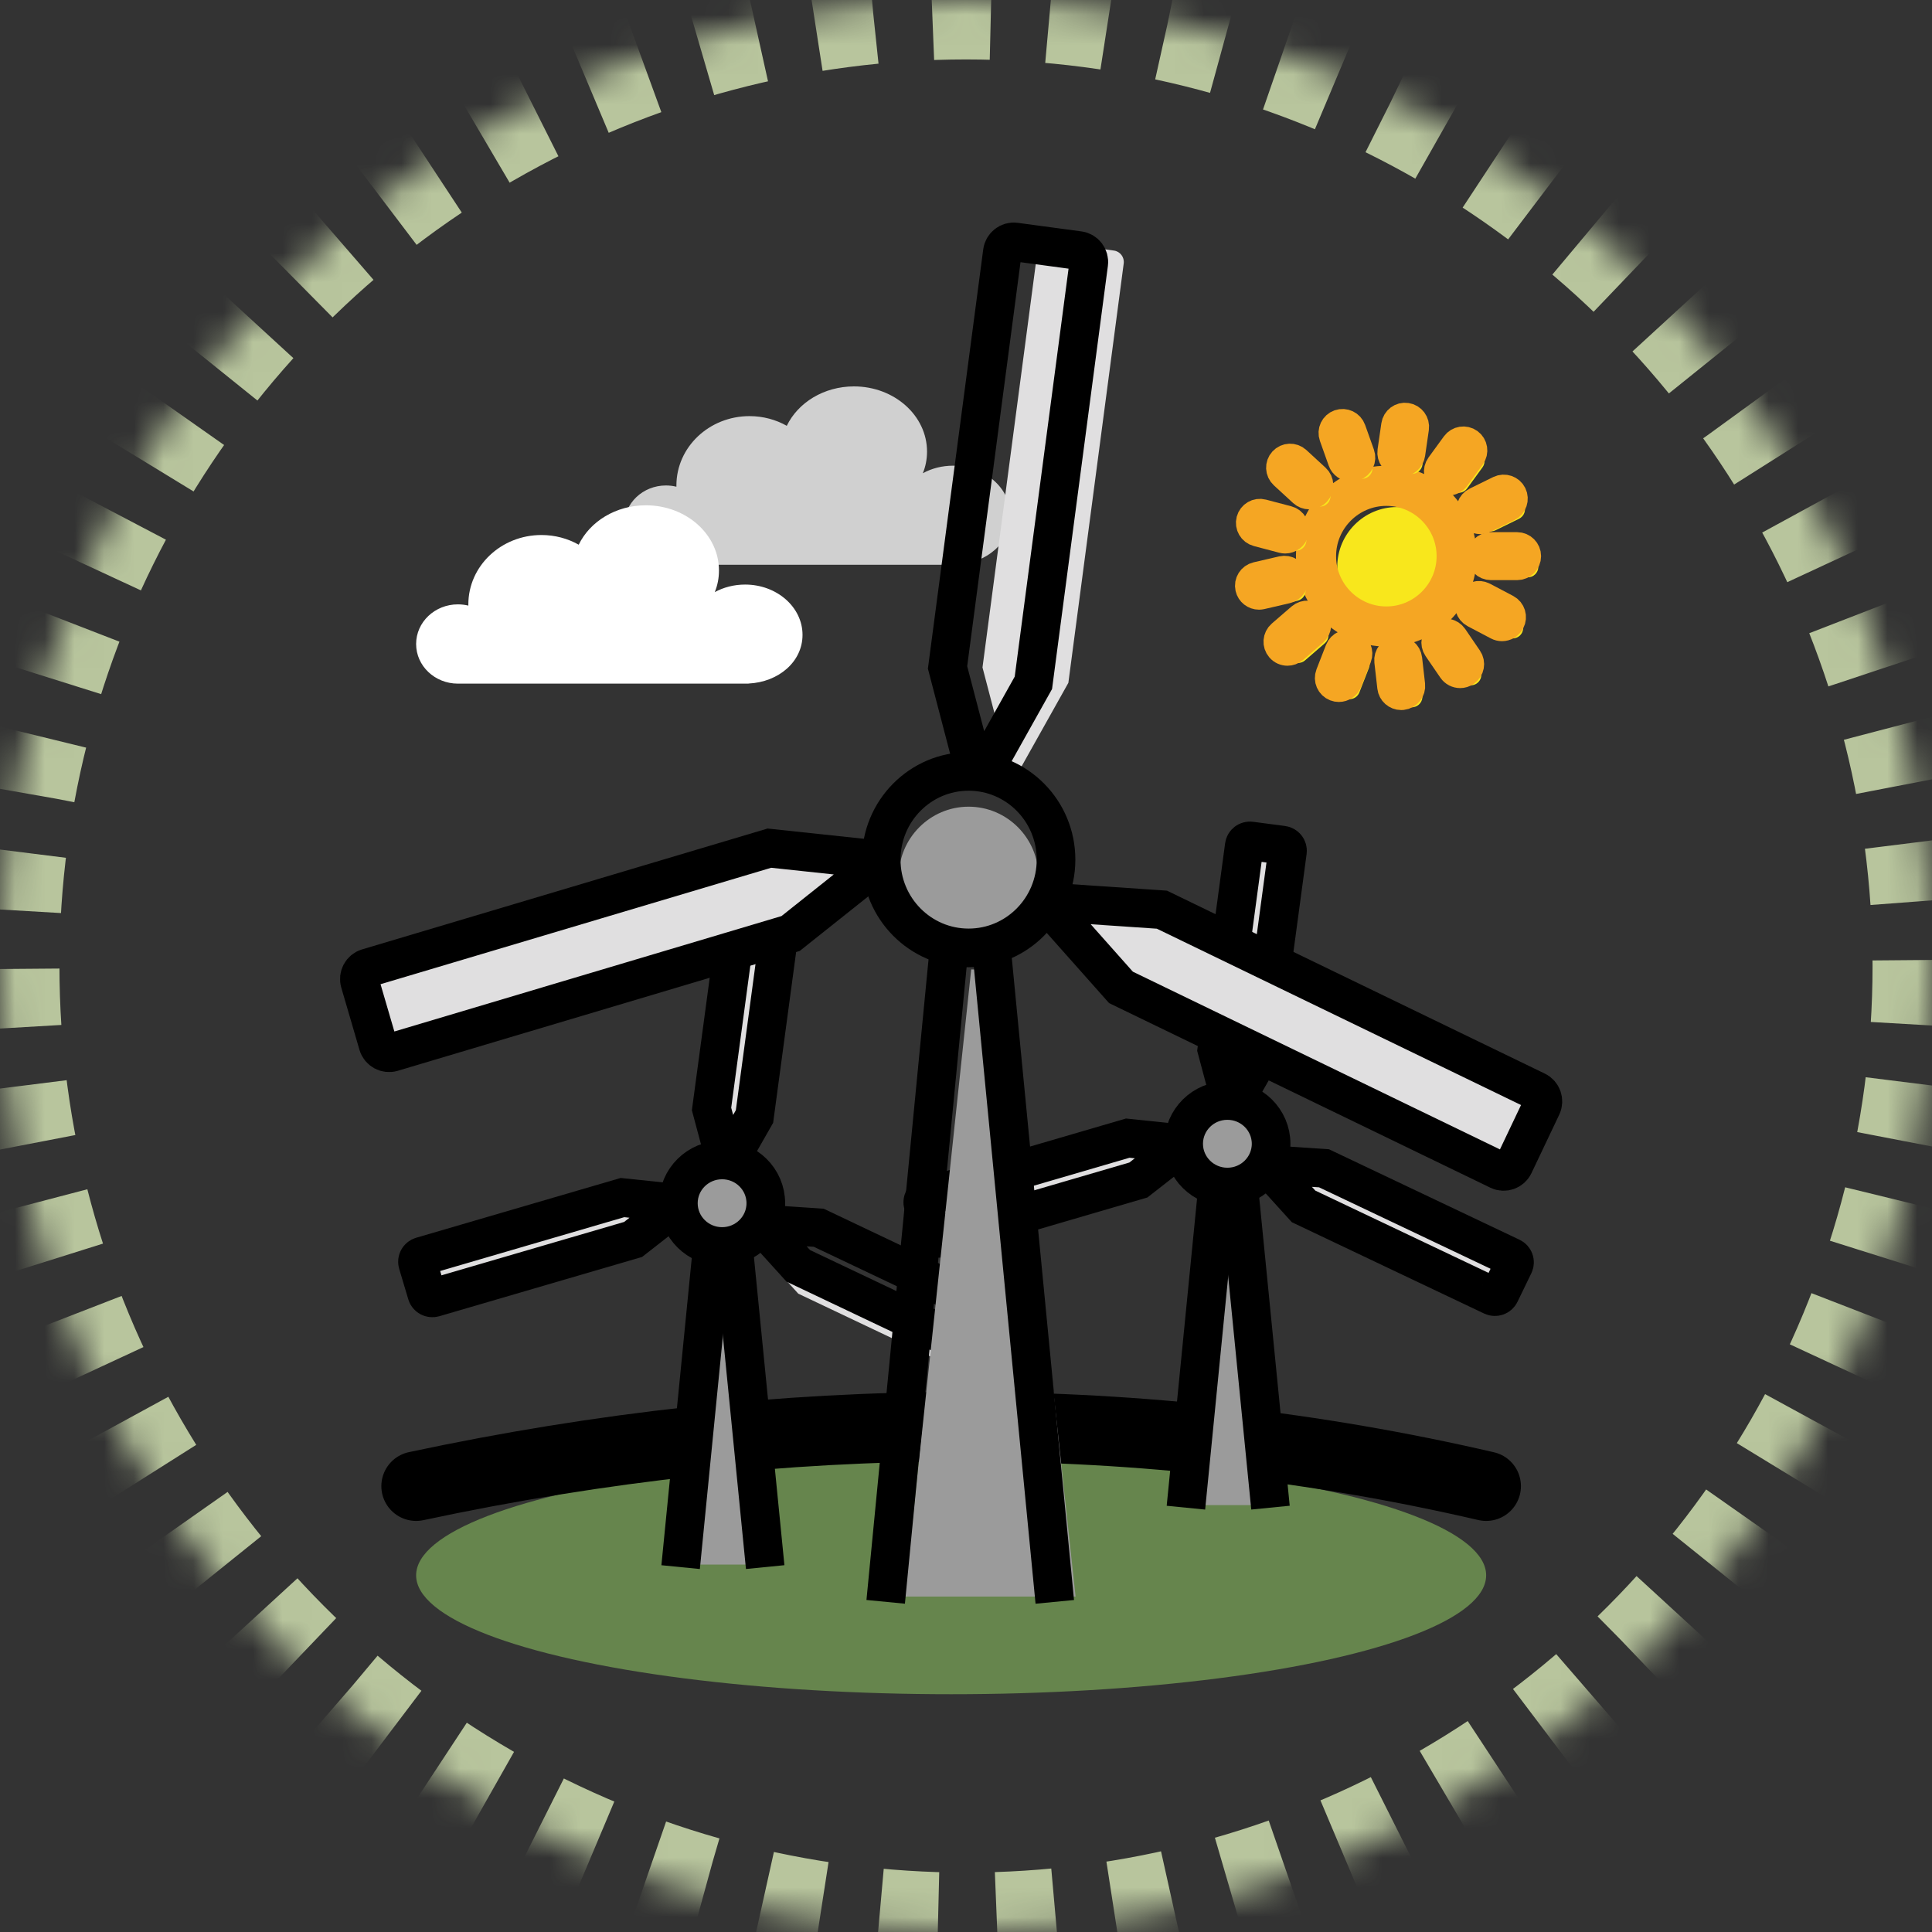 <?xml version="1.0" encoding="UTF-8"?>
<svg width="65px" height="65px" viewBox="0 0 65 65" version="1.1" xmlns="http://www.w3.org/2000/svg" xmlns:xlink="http://www.w3.org/1999/xlink">
    <rect x="0" y="0" width="65" height="65" fill="#333333" stroke="none"/>
    <!-- Generator: Sketch 52.6 (67491) - http://www.bohemiancoding.com/sketch -->
    <title>aerogeneradores_65x65</title>
    <desc>Created with Sketch.</desc>
    <defs>
        <circle id="path-1" cx="32.5" cy="32.5" r="32.5"></circle>
        <mask id="mask-2" maskContentUnits="userSpaceOnUse" maskUnits="objectBoundingBox" x="0" y="0" width="65" height="65" fill="white">
            <use xlink:href="#path-1"></use>
        </mask>
    </defs>
    <g id="Creatividad" stroke="none" stroke-width="1" fill="none" fill-rule="evenodd">
        <g id="aerogeneradores_65x65">
            <use id="Oval" stroke="#B8C59D" mask="url(#mask-2)" stroke-width="4" stroke-dasharray="2" xlink:href="#path-1"></use>
            <g id="aerogeneradores" transform="translate(12, 8)">
                <ellipse id="Oval" fill="#89BD5F" opacity="0.593" cx="20" cy="45" rx="18" ry="4"></ellipse>
                <path d="M2,42 C14.486,39.333 26.486,39.333 38,42" id="Path-2" stroke="#000000" stroke-width="2.34" stroke-linecap="round"></path>
                <path d="M13.184,14.997 L13.183,15 L3.405,15 C2.629,15 2,14.403 2,13.667 C2,12.93 2.629,12.333 3.405,12.333 C3.527,12.333 3.645,12.348 3.757,12.375 C3.757,12.361 3.757,12.347 3.757,12.333 C3.757,11.045 4.858,10 6.216,10 C6.674,10 7.103,10.119 7.47,10.326 C7.847,9.546 8.717,9 9.73,9 C11.088,9 12.189,9.982 12.189,11.194 C12.189,11.451 12.14,11.696 12.048,11.921 C12.344,11.76 12.693,11.667 13.068,11.667 C14.135,11.667 15,12.425 15,13.36 C15,14.262 14.197,14.948 13.184,14.997 Z" id="nube-copy-5" fill="#FFFFFF"></path>
                <path d="M20.184,10.997 L20.183,11 L10.405,11 C9.629,11 9,10.403 9,9.667 C9,8.93 9.629,8.333 10.405,8.333 C10.527,8.333 10.645,8.348 10.757,8.375 C10.757,8.361 10.757,8.347 10.757,8.333 C10.757,7.045 11.858,6 13.216,6 C13.674,6 14.103,6.119 14.47,6.326 C14.847,5.546 15.717,5 16.73,5 C18.088,5 19.189,5.982 19.189,7.194 C19.189,7.451 19.14,7.696 19.048,7.921 C19.344,7.76 19.693,7.667 20.068,7.667 C21.135,7.667 22,8.425 22,9.36 C22,10.262 21.197,10.948 20.184,10.997 Z" id="nube-copy-8" fill="#FFFFFF" opacity="0.769"></path>
                <g id="molino-2" transform="translate(2, 22)">
                    <polygon id="Path-6" fill="#9B9B9B" points="10.338 12.293 9.216 22.637 12.094 22.637 10.953 12.293"></polygon>
                    <path d="M13.545,12.242 L19.846,15.234 C19.941,15.279 19.981,15.393 19.936,15.487 L19.468,16.453 C19.422,16.547 19.307,16.586 19.212,16.542 L12.857,13.524 L11.698,12.245 C11.719,12.206 11.739,12.165 11.756,12.124 L13.545,12.242 Z" id="Path" fill="#E0DFE0" fill-rule="nonzero"></path>
                    <path d="M11.45,0.456 C11.464,0.352 11.561,0.279 11.665,0.293 L12.738,0.434 C12.843,0.448 12.917,0.544 12.903,0.647 L11.972,7.564 L11.149,9.006 C11.092,8.995 11.033,8.988 10.974,8.983 L10.528,7.311 L11.45,0.456 Z" id="Path" fill="#E0DFE0" fill-rule="nonzero"></path>
                    <path d="M7.3,12.282 L0.598,14.241 C0.497,14.27 0.39,14.213 0.36,14.113 L0.053,13.086 C0.023,12.985 0.081,12.879 0.183,12.85 L6.942,10.874 L8.72,11.06 C8.73,11.089 8.741,11.119 8.753,11.148 L7.3,12.282 Z" id="Path" fill="#E0DFE0" fill-rule="nonzero"></path>
                    <path d="M13.545,11.306 L19.846,14.298 C19.941,14.343 19.981,14.457 19.936,14.551 L19.468,15.517 C19.422,15.611 19.307,15.65 19.212,15.606 L12.857,12.588 L11.698,11.309 C11.719,11.269 11.739,11.229 11.756,11.188 L13.545,11.306 Z" id="Path-Copy-16" stroke="#000000" stroke-width="1.3" fill-rule="nonzero"></path>
                    <path d="M10.862,0.456 C10.876,0.352 10.972,0.279 11.077,0.293 L12.15,0.434 C12.255,0.448 12.329,0.544 12.315,0.647 L11.384,7.564 L10.561,9.006 C10.504,8.995 10.445,8.988 10.386,8.983 L9.939,7.311 L10.862,0.456 Z" id="Path-Copy-15" stroke="#000000" stroke-width="1.3" fill-rule="nonzero"></path>
                    <path d="M7.3,11.7 L0.598,13.659 C0.497,13.687 0.39,13.631 0.36,13.531 L0.053,12.503 C0.023,12.403 0.081,12.297 0.183,12.267 L6.942,10.291 L8.72,10.477 C8.73,10.507 8.741,10.536 8.753,10.565 L7.3,11.7 Z" id="Path-Copy-14" stroke="#000000" stroke-width="1.3" fill-rule="nonzero"></path>
                    <path d="M9.979,11.797 L8.899,22.724" id="Path-5" stroke="#000000" stroke-width="1.3"></path>
                    <path d="M11.744,11.797 L10.663,22.724" id="Path-5-Copy" stroke="#000000" stroke-width="1.3" transform="translate(11.204, 17.26) scale(1, -1) translate(-11.204, -17.26) "></path>
                    <ellipse id="Oval" fill="#9B9B9B" cx="10.294" cy="10.772" rx="1.176" ry="1.165"></ellipse>
                    <ellipse id="Oval" stroke="#000000" stroke-width="1.3" cx="10.294" cy="10.481" rx="1.471" ry="1.456"></ellipse>
                </g>
                <g id="molino-2-copy" transform="translate(19, 20)">
                    <polygon id="Path-6" fill="#9B9B9B" points="10.338 12.293 9.216 22.637 12.094 22.637 10.953 12.293"></polygon>
                    <path d="M13.545,11.888 L19.846,14.88 C19.941,14.925 19.981,15.039 19.936,15.133 L19.468,16.099 C19.422,16.193 19.307,16.232 19.212,16.188 L12.857,13.171 L11.698,11.892 C11.719,11.852 11.739,11.812 11.756,11.77 L13.545,11.888 Z" id="Path" fill="#E0DFE0" fill-rule="nonzero"></path>
                    <path d="M11.45,0.456 C11.464,0.352 11.561,0.279 11.665,0.293 L12.738,0.434 C12.843,0.448 12.917,0.544 12.903,0.647 L11.972,7.564 L11.149,9.006 C11.092,8.995 11.033,8.988 10.974,8.983 L10.528,7.311 L11.45,0.456 Z" id="Path" fill="#E0DFE0" fill-rule="nonzero"></path>
                    <path d="M7.3,12.282 L0.598,14.241 C0.497,14.27 0.39,14.213 0.36,14.113 L0.053,13.086 C0.023,12.985 0.081,12.879 0.183,12.85 L6.942,10.874 L8.72,11.06 C8.73,11.089 8.741,11.119 8.753,11.148 L7.3,12.282 Z" id="Path" fill="#E0DFE0" fill-rule="nonzero"></path>
                    <path d="M13.545,11.306 L19.846,14.298 C19.941,14.343 19.981,14.457 19.936,14.551 L19.468,15.517 C19.422,15.611 19.307,15.65 19.212,15.606 L12.857,12.588 L11.698,11.309 C11.719,11.269 11.739,11.229 11.756,11.188 L13.545,11.306 Z" id="Path-Copy-16" stroke="#000000" stroke-width="1.3" fill-rule="nonzero"></path>
                    <path d="M10.862,0.456 C10.876,0.352 10.972,0.279 11.077,0.293 L12.15,0.434 C12.255,0.448 12.329,0.544 12.315,0.647 L11.384,7.564 L10.561,9.006 C10.504,8.995 10.445,8.988 10.386,8.983 L9.939,7.311 L10.862,0.456 Z" id="Path-Copy-15" stroke="#000000" stroke-width="1.3" fill-rule="nonzero"></path>
                    <path d="M7.3,11.7 L0.598,13.659 C0.497,13.687 0.39,13.631 0.36,13.531 L0.053,12.503 C0.023,12.403 0.081,12.297 0.183,12.267 L6.942,10.291 L8.72,10.477 C8.73,10.507 8.741,10.536 8.753,10.565 L7.3,11.7 Z" id="Path-Copy-14" stroke="#000000" stroke-width="1.3" fill-rule="nonzero"></path>
                    <path d="M9.979,11.797 L8.899,22.724" id="Path-5" stroke="#000000" stroke-width="1.3"></path>
                    <path d="M11.744,11.797 L10.663,22.724" id="Path-5-Copy" stroke="#000000" stroke-width="1.3" transform="translate(11.204, 17.26) scale(1, -1) translate(-11.204, -17.26) "></path>
                    <ellipse id="Oval" fill="#9B9B9B" cx="10.294" cy="10.772" rx="1.176" ry="1.165"></ellipse>
                    <ellipse id="Oval" stroke="#000000" stroke-width="1.3" cx="10.294" cy="10.481" rx="1.471" ry="1.456"></ellipse>
                </g>
                <g id="molino-1">
                    <polygon id="Path-6" fill="#9B9B9B" points="20.675 24.616 18.432 45.715 24.187 45.715 21.905 24.616"></polygon>
                    <path d="M27.091,22.792 L39.692,28.894 C39.882,28.986 39.963,29.218 39.872,29.41 L38.936,31.38 C38.844,31.572 38.614,31.652 38.425,31.562 L25.714,25.407 L23.396,22.799 C23.438,22.717 23.477,22.635 23.512,22.55 L27.091,22.792 Z" id="Path" fill="#E0DFE0" fill-rule="nonzero"></path>
                    <path d="M22.901,0.474 C22.928,0.262 23.121,0.113 23.331,0.141 L25.476,0.43 C25.686,0.458 25.834,0.653 25.806,0.864 L23.944,14.973 L22.298,17.913 C22.184,17.891 22.066,17.877 21.948,17.867 L21.055,14.455 L22.901,0.474 Z" id="Path" fill="#E0DFE0" fill-rule="nonzero"></path>
                    <path d="M14.599,23.595 L1.196,27.591 C0.994,27.649 0.779,27.534 0.719,27.329 L0.106,25.234 C0.046,25.029 0.163,24.813 0.365,24.753 L13.885,20.723 L17.44,21.102 C17.459,21.163 17.483,21.222 17.505,21.281 L14.599,23.595 Z" id="Path" fill="#E0DFE0" fill-rule="nonzero"></path>
                    <path d="M27.091,22.605 L39.692,28.706 C39.882,28.798 39.963,29.03 39.872,29.222 L38.936,31.192 C38.844,31.385 38.614,31.464 38.425,31.374 L25.714,25.22 L23.396,22.611 C23.438,22.53 23.477,22.448 23.512,22.363 L27.091,22.605 Z" id="Path-Copy-16" stroke="#000000" stroke-width="1.3" fill-rule="nonzero"></path>
                    <path d="M21.724,0.474 C21.752,0.262 21.945,0.113 22.154,0.141 L24.3,0.43 C24.509,0.458 24.657,0.653 24.629,0.864 L22.767,14.973 L21.122,17.913 C21.007,17.891 20.89,17.877 20.771,17.867 L19.879,14.455 L21.724,0.474 Z" id="Path-Copy-15" stroke="#000000" stroke-width="1.3" fill-rule="nonzero"></path>
                    <path d="M14.599,23.407 L1.196,27.403 C0.994,27.461 0.779,27.346 0.719,27.142 L0.106,25.046 C0.046,24.841 0.163,24.626 0.365,24.565 L13.885,20.535 L17.44,20.914 C17.459,20.975 17.483,21.034 17.505,21.094 L14.599,23.407 Z" id="Path-Copy-14" stroke="#000000" stroke-width="1.3" fill-rule="nonzero"></path>
                    <path d="M19.958,23.605 L17.798,45.892" id="Path-5" stroke="#000000" stroke-width="1.3"></path>
                    <path d="M23.487,23.605 L21.327,45.892" id="Path-5-Copy" stroke="#000000" stroke-width="1.3" transform="translate(22.407, 34.749) scale(1, -1) translate(-22.407, -34.749) "></path>
                    <ellipse id="Oval" fill="#9B9B9B" cx="20.588" cy="21.515" rx="2.353" ry="2.375"></ellipse>
                    <ellipse id="Oval" stroke="#000000" stroke-width="1.3" cx="20.588" cy="20.922" rx="2.941" ry="2.969"></ellipse>
                </g>
                <g id="sun" transform="translate(30, 6)">
                    <path d="M5,7.078 C3.892,7.078 2.991,6.176 2.991,5.068 C2.991,3.961 3.892,3.059 5,3.059 C6.107,3.059 7.008,3.961 7.008,5.068 C7.008,6.176 6.107,7.078 5,7.078 Z" id="Path" fill="#F8E71C" fill-rule="nonzero"></path>
                    <path d="M7.008,4.711 C7.008,3.407 5.947,2.345 4.642,2.345 C3.338,2.345 2.276,3.407 2.276,4.711 C2.276,6.016 3.338,7.078 4.642,7.078 C5.947,7.078 7.008,6.016 7.008,4.711 Z" id="Path" stroke="#F5A623" stroke-width="1.35" fill-rule="nonzero"></path>
                    <g id="Group" transform="translate(0.201, 0.34)" fill="#F8E71C">
                        <path d="M9.555,4.728 C9.555,4.531 9.395,4.371 9.197,4.371 L8.318,4.371 C8.121,4.371 7.961,4.531 7.961,4.728 C7.961,4.926 8.121,5.085 8.318,5.085 L9.197,5.085 C9.395,5.085 9.555,4.926 9.555,4.728 Z" id="Path-Copy-13"></path>
                        <path d="M7.744,6.687 L8.522,7.098 C8.575,7.125 8.633,7.139 8.689,7.139 C8.817,7.139 8.941,7.07 9.005,6.948 C9.097,6.774 9.03,6.558 8.856,6.465 L8.078,6.055 C7.903,5.963 7.687,6.03 7.595,6.204 C7.503,6.379 7.57,6.595 7.744,6.687 Z" id="Path-Copy-12"></path>
                        <path d="M6.986,8.562 C7.055,8.663 7.167,8.717 7.281,8.717 C7.35,8.717 7.421,8.697 7.482,8.655 C7.645,8.544 7.687,8.321 7.575,8.159 L7.079,7.433 C6.968,7.27 6.746,7.228 6.582,7.339 C6.42,7.451 6.378,7.673 6.489,7.836 L6.986,8.562 Z" id="Path-Copy-11"></path>
                        <path d="M5.158,7.87 C4.962,7.892 4.821,8.07 4.844,8.265 L4.944,9.139 C4.965,9.322 5.119,9.456 5.298,9.456 C5.311,9.456 5.325,9.455 5.339,9.454 C5.535,9.431 5.675,9.254 5.653,9.059 L5.553,8.184 C5.531,7.988 5.354,7.847 5.158,7.87 Z" id="Path-Copy-10"></path>
                        <path d="M3.188,7.878 L2.868,8.697 C2.796,8.881 2.887,9.089 3.071,9.16 C3.114,9.177 3.157,9.184 3.2,9.184 C3.343,9.184 3.478,9.098 3.533,8.957 L3.853,8.137 C3.925,7.953 3.834,7.746 3.65,7.675 C3.466,7.603 3.259,7.694 3.188,7.878 Z" id="Path-Copy-9"></path>
                        <path d="M1.472,7.965 C1.555,7.965 1.639,7.936 1.706,7.878 L2.371,7.302 C2.52,7.173 2.536,6.947 2.408,6.798 C2.279,6.649 2.053,6.633 1.904,6.762 L1.239,7.338 C1.089,7.466 1.073,7.692 1.202,7.841 C1.273,7.923 1.373,7.965 1.472,7.965 Z" id="Path-Copy-8"></path>
                        <path d="M0.513,6.079 C0.54,6.079 0.567,6.076 0.594,6.07 L1.451,5.871 C1.643,5.827 1.762,5.635 1.718,5.443 C1.674,5.251 1.481,5.131 1.29,5.175 L0.433,5.374 C0.241,5.419 0.121,5.61 0.165,5.803 C0.203,5.968 0.35,6.079 0.513,6.079 Z" id="Path-Copy-7"></path>
                        <path d="M0.636,3.262 C0.444,3.211 0.249,3.326 0.199,3.516 C0.149,3.707 0.263,3.902 0.454,3.953 L1.304,4.177 C1.335,4.185 1.365,4.189 1.395,4.189 C1.554,4.189 1.698,4.082 1.74,3.922 C1.791,3.732 1.677,3.536 1.486,3.486 L0.636,3.262 Z" id="Path-Copy-6"></path>
                        <path d="M2.208,2.704 C2.304,2.704 2.4,2.665 2.471,2.588 C2.604,2.443 2.595,2.217 2.449,2.084 L1.802,1.488 C1.657,1.355 1.431,1.364 1.297,1.51 C1.164,1.655 1.173,1.881 1.319,2.014 L1.966,2.61 C2.034,2.672 2.121,2.704 2.208,2.704 Z" id="Path-Copy-5"></path>
                        <path d="M3.204,0.247 C3.019,0.314 2.921,0.517 2.988,0.703 L3.283,1.532 C3.335,1.678 3.473,1.769 3.619,1.769 C3.659,1.769 3.7,1.762 3.739,1.749 C3.925,1.682 4.022,1.478 3.955,1.292 L3.66,0.464 C3.594,0.278 3.39,0.182 3.204,0.247 Z" id="Path-Copy-4"></path>
                        <path d="M5.075,0.323 L4.949,1.194 C4.921,1.389 5.056,1.57 5.251,1.599 C5.269,1.601 5.286,1.603 5.303,1.603 C5.477,1.603 5.63,1.475 5.656,1.297 L5.782,0.426 C5.81,0.231 5.675,0.05 5.48,0.021 C5.284,-0.01 5.104,0.128 5.075,0.323 Z" id="Path-Copy-3"></path>
                        <path d="M7.099,0.962 L6.581,1.673 C6.465,1.833 6.5,2.056 6.66,2.172 C6.724,2.218 6.797,2.24 6.87,2.24 C6.98,2.24 7.089,2.189 7.159,2.094 L7.677,1.382 C7.793,1.222 7.758,0.999 7.598,0.883 C7.439,0.767 7.215,0.803 7.099,0.962 Z" id="Path-Copy-2"></path>
                        <path d="M8.591,2.471 L7.801,2.859 C7.624,2.945 7.551,3.16 7.638,3.337 C7.7,3.463 7.827,3.537 7.959,3.537 C8.011,3.537 8.065,3.525 8.116,3.5 L8.906,3.113 C9.083,3.026 9.156,2.812 9.069,2.635 C8.982,2.459 8.769,2.385 8.591,2.471 Z" id="Path-Copy"></path>
                    </g>
                    <path d="M9.398,4.711 C9.398,4.514 9.238,4.354 9.041,4.354 L8.162,4.354 C7.965,4.354 7.805,4.514 7.805,4.711 C7.805,4.909 7.965,5.068 8.162,5.068 L9.041,5.068 C9.238,5.068 9.398,4.909 9.398,4.711 Z" id="Path" stroke="#F5A623" stroke-width="0.9"></path>
                    <path d="M7.588,6.67 L8.366,7.08 C8.419,7.108 8.476,7.122 8.532,7.122 C8.661,7.122 8.785,7.053 8.848,6.931 C8.941,6.757 8.874,6.54 8.7,6.448 L7.921,6.038 C7.747,5.946 7.531,6.013 7.439,6.187 C7.347,6.362 7.413,6.578 7.588,6.67 Z" id="Path" stroke="#F5A623" stroke-width="0.9"></path>
                    <path d="M6.83,8.545 C6.899,8.646 7.011,8.7 7.125,8.7 C7.194,8.7 7.265,8.68 7.326,8.638 C7.489,8.527 7.531,8.304 7.419,8.142 L6.923,7.415 C6.812,7.253 6.59,7.211 6.426,7.322 C6.263,7.434 6.222,7.656 6.333,7.819 L6.83,8.545 Z" id="Path" stroke="#F5A623" stroke-width="0.9"></path>
                    <path d="M5.002,7.853 C4.806,7.875 4.665,8.053 4.687,8.248 L4.787,9.122 C4.808,9.305 4.963,9.439 5.142,9.439 C5.155,9.439 5.169,9.438 5.183,9.437 C5.379,9.414 5.519,9.237 5.497,9.042 L5.397,8.167 C5.375,7.971 5.198,7.83 5.002,7.853 Z" id="Path" stroke="#F5A623" stroke-width="0.9"></path>
                    <path d="M3.031,7.861 L2.712,8.68 C2.64,8.864 2.731,9.072 2.915,9.143 C2.957,9.16 3.001,9.167 3.044,9.167 C3.187,9.167 3.322,9.081 3.377,8.94 L3.697,8.12 C3.768,7.936 3.677,7.729 3.494,7.658 C3.31,7.586 3.103,7.677 3.031,7.861 Z" id="Path" stroke="#F5A623" stroke-width="0.9"></path>
                    <path d="M1.316,7.948 C1.399,7.948 1.482,7.919 1.55,7.86 L2.215,7.285 C2.364,7.156 2.38,6.93 2.251,6.781 C2.122,6.632 1.897,6.615 1.747,6.745 L1.082,7.32 C0.933,7.449 0.917,7.675 1.046,7.824 C1.117,7.906 1.216,7.948 1.316,7.948 Z" id="Path" stroke="#F5A623" stroke-width="0.9"></path>
                    <path d="M0.357,6.062 C0.383,6.062 0.411,6.059 0.438,6.053 L1.295,5.854 C1.487,5.81 1.606,5.618 1.562,5.426 C1.518,5.234 1.325,5.114 1.133,5.158 L0.277,5.357 C0.085,5.402 -0.035,5.593 0.009,5.785 C0.047,5.95 0.194,6.062 0.357,6.062 Z" id="Path" stroke="#F5A623" stroke-width="0.9"></path>
                    <path d="M0.48,3.245 C0.288,3.194 0.093,3.309 0.043,3.499 C-0.007,3.69 0.107,3.885 0.297,3.935 L1.148,4.16 C1.178,4.168 1.209,4.172 1.239,4.172 C1.397,4.172 1.542,4.065 1.584,3.905 C1.635,3.715 1.521,3.519 1.33,3.469 L0.48,3.245 Z" id="Path" stroke="#F5A623" stroke-width="0.9"></path>
                    <path d="M2.051,2.687 C2.148,2.687 2.244,2.648 2.315,2.571 C2.448,2.426 2.438,2.2 2.293,2.067 L1.646,1.471 C1.501,1.338 1.275,1.347 1.141,1.493 C1.007,1.638 1.017,1.864 1.162,1.997 L1.81,2.593 C1.878,2.655 1.965,2.687 2.051,2.687 Z" id="Path" stroke="#F5A623" stroke-width="0.9"></path>
                    <path d="M3.048,0.23 C2.862,0.297 2.765,0.5 2.832,0.686 L3.127,1.515 C3.179,1.661 3.316,1.752 3.463,1.752 C3.503,1.752 3.543,1.745 3.583,1.732 C3.768,1.665 3.866,1.461 3.799,1.275 L3.504,0.447 C3.438,0.261 3.234,0.165 3.048,0.23 Z" id="Path" stroke="#F5A623" stroke-width="0.9"></path>
                    <path d="M4.919,0.306 L4.793,1.177 C4.765,1.372 4.9,1.553 5.095,1.582 C5.112,1.584 5.13,1.585 5.147,1.585 C5.321,1.585 5.474,1.458 5.5,1.28 L5.626,0.409 C5.654,0.214 5.519,0.033 5.324,0.004 C5.127,-0.027 4.948,0.111 4.919,0.306 Z" id="Path" stroke="#F5A623" stroke-width="0.9"></path>
                    <path d="M6.943,0.945 L6.425,1.656 C6.309,1.816 6.344,2.039 6.504,2.155 C6.567,2.201 6.641,2.223 6.713,2.223 C6.824,2.223 6.933,2.172 7.003,2.077 L7.521,1.365 C7.637,1.205 7.602,0.982 7.442,0.866 C7.282,0.75 7.059,0.786 6.943,0.945 Z" id="Path" stroke="#F5A623" stroke-width="0.9"></path>
                    <path d="M8.435,2.454 L7.645,2.842 C7.468,2.928 7.395,3.143 7.482,3.32 C7.544,3.446 7.671,3.52 7.803,3.52 C7.855,3.52 7.909,3.508 7.96,3.483 L8.75,3.096 C8.927,3.009 9,2.795 8.913,2.618 C8.826,2.442 8.613,2.368 8.435,2.454 Z" id="Path" stroke="#F5A623" stroke-width="0.9"></path>
                </g>
            </g>
        </g>
    </g>
</svg>